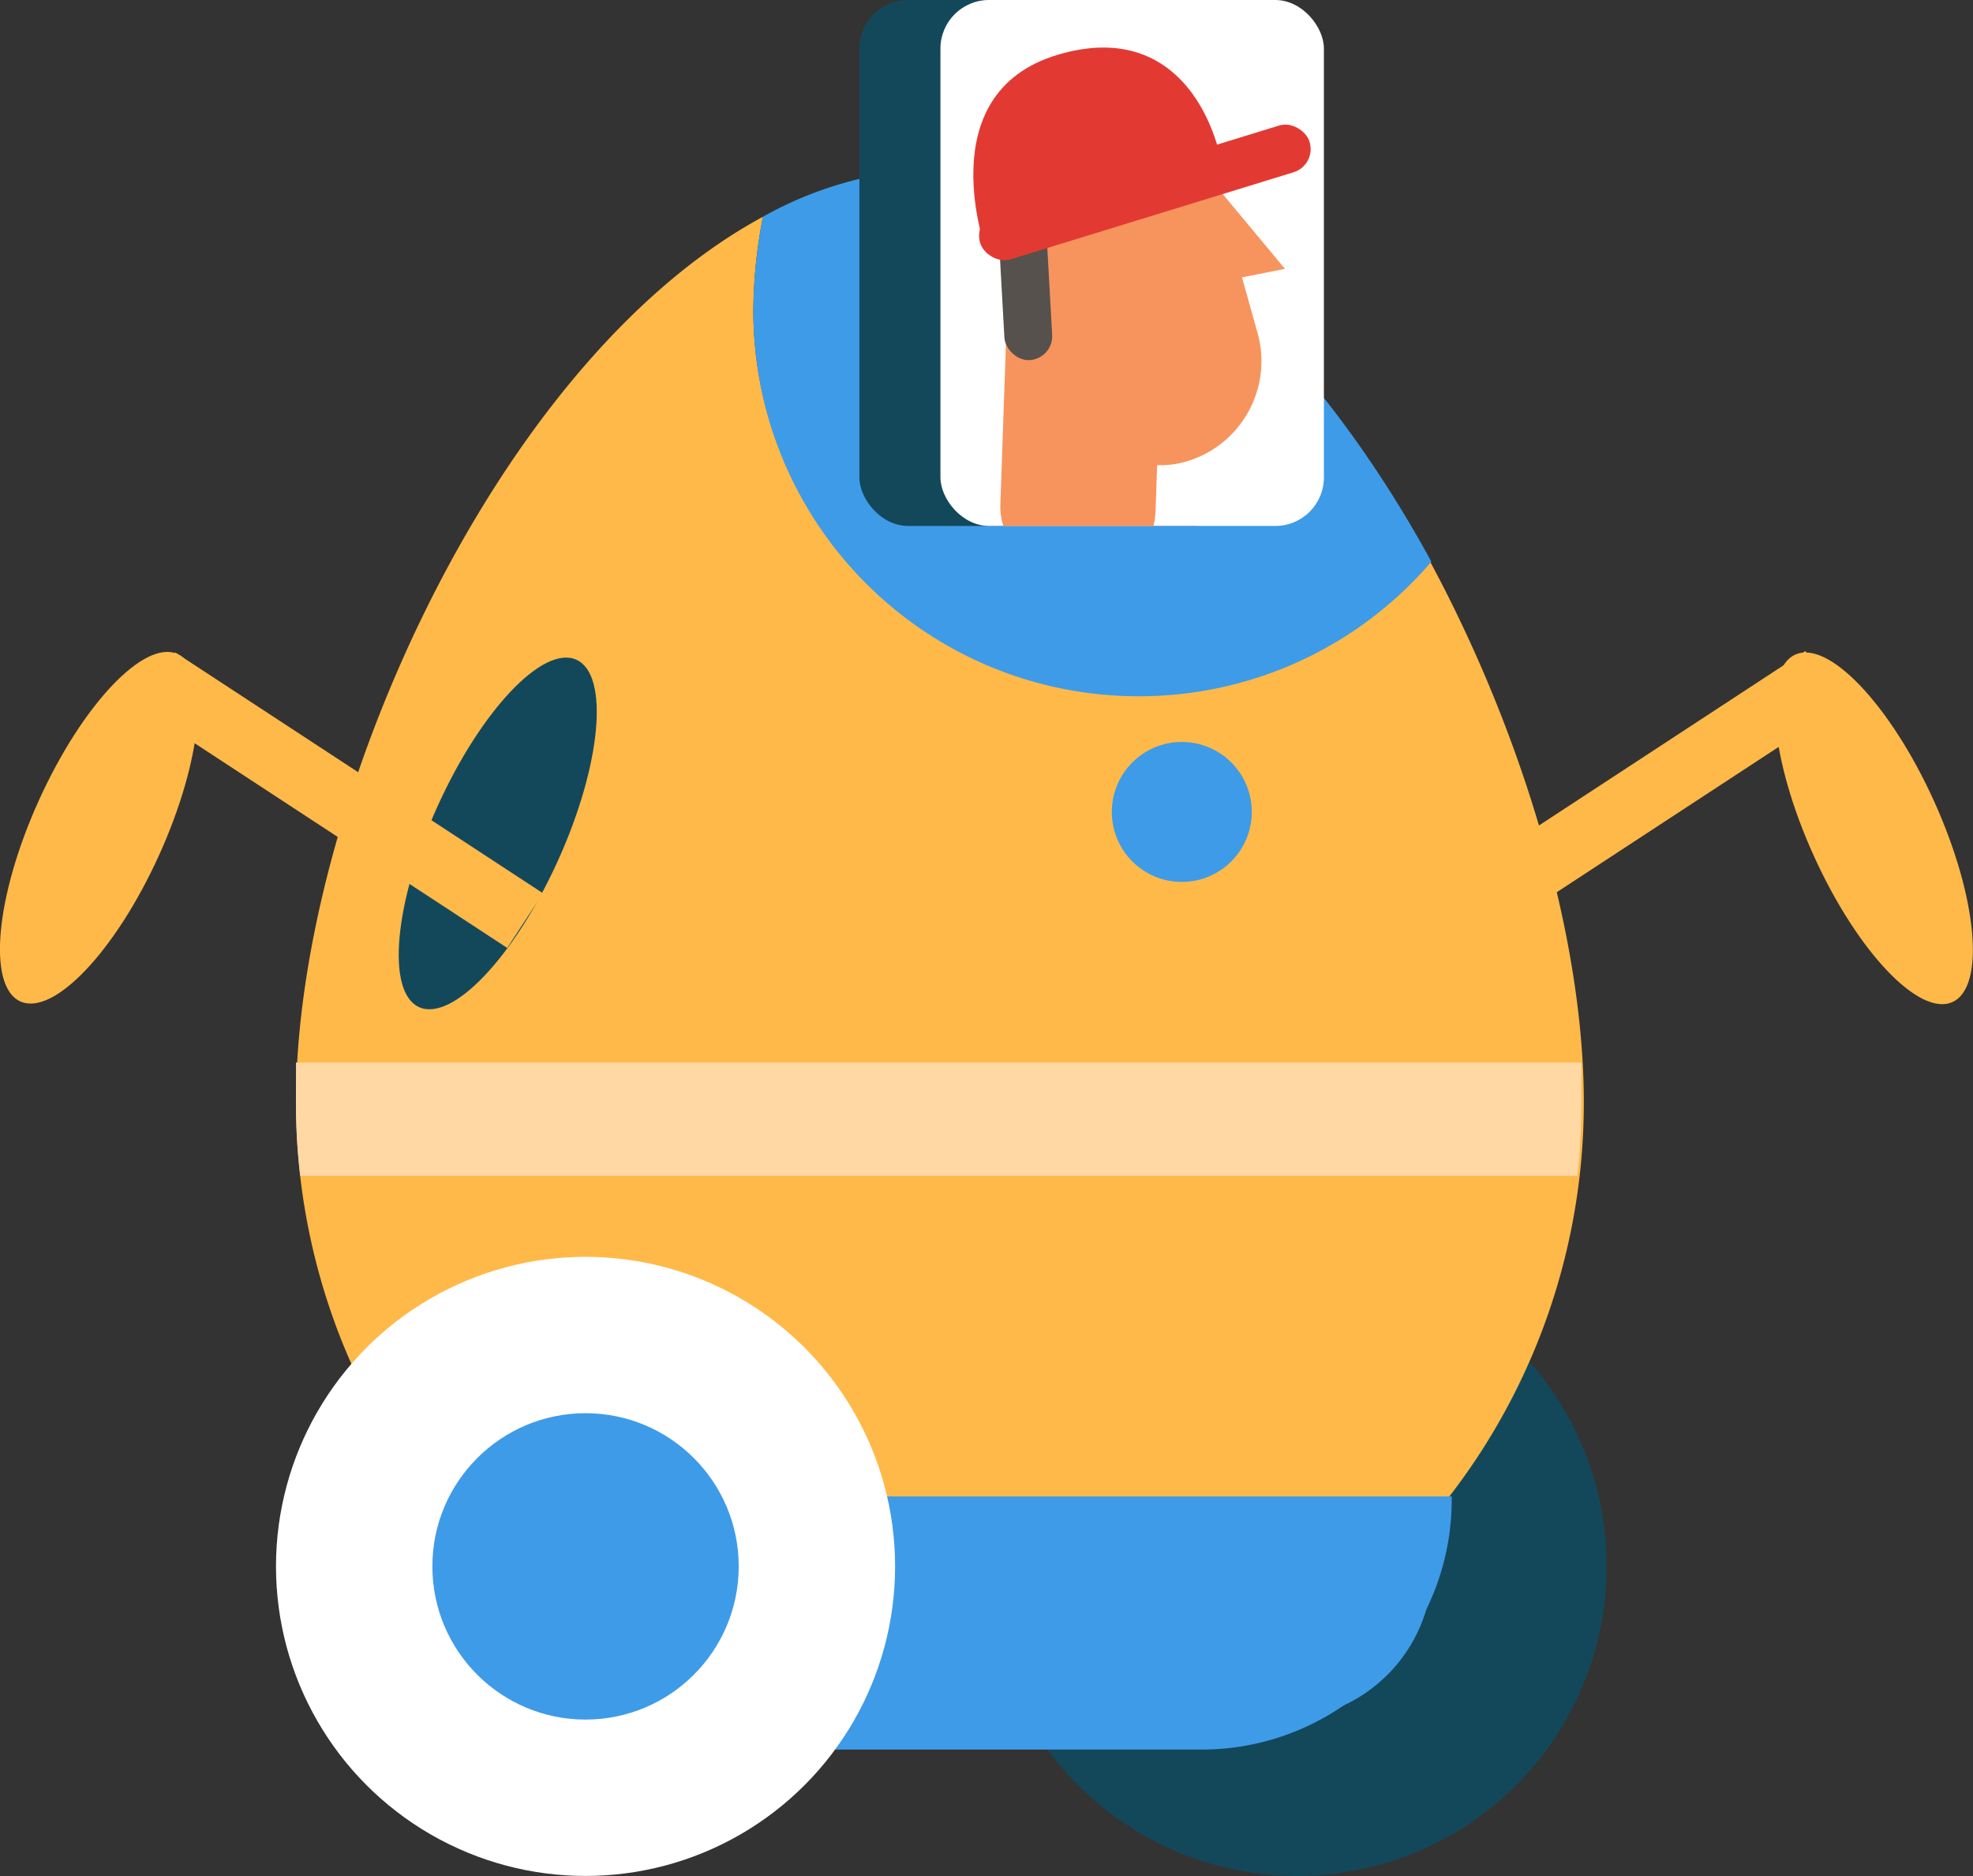 <svg xmlns="http://www.w3.org/2000/svg" xmlns:xlink="http://www.w3.org/1999/xlink" viewBox="0 0 55.26 52.55">
  <rect x="0" y="0" width="55.26" height="52.55" fill="#333333" stroke="none"/>
  <defs>
    <clipPath id="men25-a">
      <rect x="26.34" width="10.74" height="14.73" rx="1.36" ry="1.36" fill="#fff"/>
    </clipPath>
  </defs>
  <g>
    <ellipse cx="52.48" cy="23.19" rx="1.85" ry="5.34" transform="translate(-4.89 23.72) rotate(-24.36)" fill="#ffb948"/>
    <rect x="39.54" y="21.49" width="12.31" height="1.83" transform="matrix(0.84, -0.55, 0.55, 0.84, -4.81, 28.7)" fill="#ffb948"/>
    <g>
      <circle cx="36.33" cy="43.87" r="8.67" fill="#13485b"/>
      <circle cx="35.83" cy="43.87" r="4.29" fill="#3e9be8"/>
    </g>
    <g>
      <path d="M21.37,6.07a14,14,0,0,0-.27,2.65,10.78,10.78,0,0,0,18.95,7c2.69,5,4.31,10.69,4.31,15.16a18,18,0,0,1-36.07,0C8.29,22.68,13.82,10.15,21.37,6.07Z" fill="#ffb948"/>
      <path d="M8.41,32.93a16.69,16.69,0,0,1-.12-2c0-.38,0-.77,0-1.17h36c0,.4,0,.79,0,1.17a19,19,0,0,1-.11,2Z" fill="#ffd8a4"/>
      <path d="M31.88,19.5A10.78,10.78,0,0,1,21.1,8.72a14,14,0,0,1,.27-2.65,10.39,10.39,0,0,1,5-1.34c5.49,0,10.41,4.94,13.72,11A10.76,10.76,0,0,1,31.88,19.5Z" fill="#3e9be8"/>
    </g>
    <rect x="24.07" width="10.74" height="14.73" rx="1.36" ry="1.36" fill="#13485b"/>
    <g>
      <rect x="26.34" width="10.74" height="14.73" rx="1.36" ry="1.36" fill="#fff"/>
      <g clip-path="url(#men25-a)">
        <g>
          <rect x="28.13" y="5.59" width="4.35" height="10.82" rx="2.18" ry="2.18" transform="translate(60.21 23.04) rotate(-178.02)" fill="#f7945e"/>
          <rect x="28.65" y="1.31" width="5.87" height="11.85" rx="2.93" ry="2.93" transform="translate(63.95 5.65) rotate(164.3)" fill="#f7945e"/>
          <polygon points="34.17 7.89 35.99 7.53 33.51 4.55 34.17 7.89" fill="#f7945e"/>
          <rect x="27.99" y="3.91" width="1.34" height="6.18" rx="0.67" ry="0.67" transform="translate(57.67 12.4) rotate(176.82)" fill="#56514c"/>
          <g>
            <path d="M27.64,7.09s-1.67-4.48,2-5.56C32.65.64,34,2.92,34.3,5" fill="#e23a33"/>
            <rect x="27.23" y="4.71" width="9.65" height="1.37" rx="0.68" ry="0.68" transform="translate(64.29 1.12) rotate(162.9)" fill="#e23a33"/>
          </g>
        </g>
      </g>
    </g>
    <circle cx="33.1" cy="22.74" r="1.96" fill="#3e9be8"/>
    <path d="M21.73,41.91H40.66V42a7,7,0,0,1-7,7h-12Z" fill="#3e9be8"/>
    <g>
      <circle cx="16.4" cy="43.87" r="8.67" fill="#fff"/>
      <circle cx="16.4" cy="43.87" r="4.29" fill="#3e9be8"/>
    </g>
    <ellipse cx="13.94" cy="23.35" rx="5.34" ry="1.85" transform="translate(-13.08 26.41) rotate(-65.64)" fill="#13485b"/>
    <ellipse cx="2.78" cy="23.19" rx="5.34" ry="1.85" transform="translate(-19.5 16.15) rotate(-65.64)" fill="#ffb948"/>
    <rect x="8.64" y="16.25" width="1.83" height="12.31" transform="translate(-14.42 18.13) rotate(-56.78)" fill="#ffb948"/>
  </g>
</svg>
